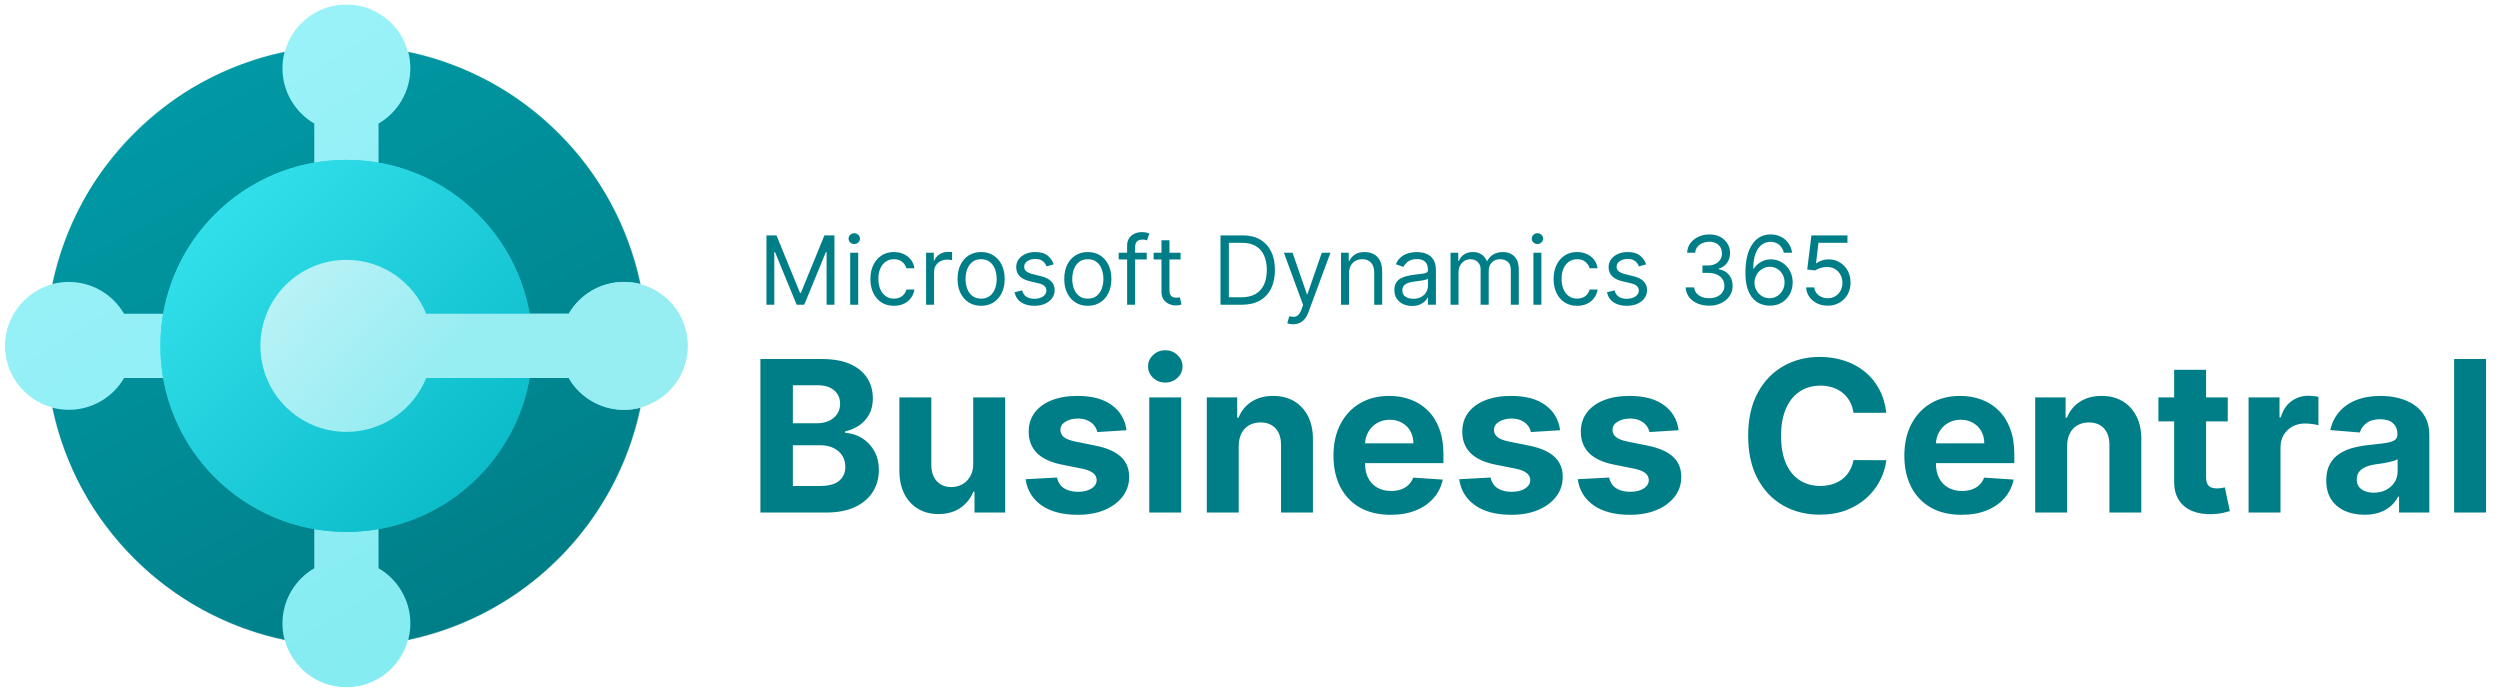 <svg width="2474" height="683" viewBox="0 0 2474 683" fill="none" xmlns="http://www.w3.org/2000/svg">
<path d="M758.482 232.931H768.4L791.722 289.896H792.527L815.849 232.931H825.767V301.557H817.993V249.417H817.323L795.877 301.557H788.372L766.926 249.417H766.256V301.557H758.482V232.931ZM841.357 301.557V250.088H849.265V301.557H841.357ZM845.378 241.509C843.836 241.509 842.507 240.984 841.39 239.935C840.296 238.885 839.748 237.622 839.748 236.148C839.748 234.674 840.296 233.412 841.39 232.362C842.507 231.312 843.836 230.787 845.378 230.787C846.919 230.787 848.237 231.312 849.332 232.362C850.449 233.412 851.007 234.674 851.007 236.148C851.007 237.622 850.449 238.885 849.332 239.935C848.237 240.984 846.919 241.509 845.378 241.509ZM884.658 302.629C879.833 302.629 875.678 301.49 872.193 299.211C868.708 296.932 866.027 293.794 864.151 289.795C862.275 285.796 861.336 281.228 861.336 276.09C861.336 270.863 862.297 266.25 864.218 262.251C866.161 258.23 868.865 255.092 872.327 252.835C875.812 250.557 879.878 249.417 884.524 249.417C888.143 249.417 891.405 250.088 894.309 251.428C897.213 252.768 899.592 254.645 901.446 257.057C903.3 259.47 904.451 262.285 904.897 265.502H896.989C896.386 263.156 895.046 261.078 892.968 259.269C890.913 257.437 888.143 256.521 884.658 256.521C881.575 256.521 878.872 257.325 876.549 258.934C874.248 260.52 872.45 262.765 871.154 265.669C869.881 268.551 869.244 271.935 869.244 275.822C869.244 279.798 869.87 283.261 871.121 286.21C872.394 289.159 874.181 291.448 876.482 293.079C878.805 294.71 881.531 295.525 884.658 295.525C886.713 295.525 888.579 295.168 890.254 294.453C891.93 293.738 893.348 292.71 894.51 291.37C895.671 290.03 896.498 288.421 896.989 286.545H904.897C904.451 289.583 903.345 292.319 901.58 294.754C899.838 297.167 897.525 299.088 894.644 300.518C891.784 301.925 888.456 302.629 884.658 302.629ZM916.458 301.557V250.088H924.098V257.862H924.634C925.572 255.315 927.27 253.249 929.727 251.663C932.184 250.076 934.954 249.283 938.037 249.283C938.618 249.283 939.344 249.295 940.215 249.317C941.086 249.339 941.745 249.373 942.192 249.417V257.459C941.924 257.392 941.31 257.292 940.349 257.158C939.411 257.002 938.417 256.923 937.367 256.923C934.865 256.923 932.631 257.448 930.665 258.498C928.722 259.526 927.18 260.956 926.041 262.787C924.924 264.597 924.366 266.663 924.366 268.986V301.557H916.458ZM970.909 302.629C966.263 302.629 962.186 301.523 958.678 299.312C955.194 297.1 952.468 294.006 950.502 290.03C948.559 286.053 947.587 281.407 947.587 276.09C947.587 270.729 948.559 266.049 950.502 262.05C952.468 258.051 955.194 254.946 958.678 252.735C962.186 250.523 966.263 249.417 970.909 249.417C975.556 249.417 979.621 250.523 983.106 252.735C986.613 254.946 989.339 258.051 991.282 262.05C993.248 266.049 994.231 270.729 994.231 276.09C994.231 281.407 993.248 286.053 991.282 290.03C989.339 294.006 986.613 297.1 983.106 299.312C979.621 301.523 975.556 302.629 970.909 302.629ZM970.909 295.525C974.439 295.525 977.343 294.62 979.621 292.811C981.9 291.001 983.586 288.622 984.681 285.674C985.776 282.725 986.323 279.53 986.323 276.09C986.323 272.65 985.776 269.444 984.681 266.473C983.586 263.502 981.9 261.101 979.621 259.269C977.343 257.437 974.439 256.521 970.909 256.521C967.379 256.521 964.475 257.437 962.197 259.269C959.918 261.101 958.232 263.502 957.137 266.473C956.042 269.444 955.495 272.65 955.495 276.09C955.495 279.53 956.042 282.725 957.137 285.674C958.232 288.622 959.918 291.001 962.197 292.811C964.475 294.62 967.379 295.525 970.909 295.525ZM1042.76 261.615L1035.66 263.625C1035.21 262.441 1034.55 261.291 1033.68 260.174C1032.83 259.034 1031.67 258.096 1030.19 257.359C1028.72 256.622 1026.83 256.253 1024.53 256.253C1021.38 256.253 1018.76 256.979 1016.66 258.431C1014.58 259.861 1013.54 261.682 1013.54 263.893C1013.54 265.859 1014.26 267.411 1015.68 268.551C1017.11 269.69 1019.35 270.639 1022.39 271.399L1030.03 273.275C1034.63 274.392 1038.06 276.101 1040.31 278.402C1042.57 280.681 1043.7 283.618 1043.7 287.215C1043.7 290.164 1042.85 292.8 1041.15 295.123C1039.48 297.446 1037.13 299.278 1034.11 300.618C1031.1 301.959 1027.59 302.629 1023.59 302.629C1018.34 302.629 1014 301.49 1010.56 299.211C1007.12 296.932 1004.94 293.604 1004.02 289.226L1011.53 287.349C1012.24 290.119 1013.6 292.197 1015.58 293.582C1017.59 294.967 1020.22 295.659 1023.46 295.659C1027.14 295.659 1030.07 294.877 1032.24 293.314C1034.43 291.727 1035.52 289.829 1035.52 287.617C1035.52 285.83 1034.9 284.333 1033.65 283.127C1032.39 281.898 1030.47 280.982 1027.88 280.379L1019.3 278.369C1014.59 277.252 1011.13 275.521 1008.92 273.175C1006.73 270.807 1005.63 267.847 1005.63 264.295C1005.63 261.391 1006.45 258.822 1008.08 256.588C1009.73 254.354 1011.98 252.601 1014.81 251.327C1017.67 250.054 1020.91 249.417 1024.53 249.417C1029.62 249.417 1033.62 250.534 1036.53 252.768C1039.45 255.002 1041.53 257.951 1042.76 261.615ZM1076.51 302.629C1071.86 302.629 1067.79 301.523 1064.28 299.312C1060.8 297.1 1058.07 294.006 1056.1 290.03C1054.16 286.053 1053.19 281.407 1053.19 276.09C1053.19 270.729 1054.16 266.049 1056.1 262.05C1058.07 258.051 1060.8 254.946 1064.28 252.735C1067.79 250.523 1071.86 249.417 1076.51 249.417C1081.16 249.417 1085.22 250.523 1088.71 252.735C1092.22 254.946 1094.94 258.051 1096.88 262.05C1098.85 266.049 1099.83 270.729 1099.83 276.09C1099.83 281.407 1098.85 286.053 1096.88 290.03C1094.94 294.006 1092.22 297.1 1088.71 299.312C1085.22 301.523 1081.16 302.629 1076.51 302.629ZM1076.51 295.525C1080.04 295.525 1082.94 294.62 1085.22 292.811C1087.5 291.001 1089.19 288.622 1090.28 285.674C1091.38 282.725 1091.92 279.53 1091.92 276.09C1091.92 272.65 1091.38 269.444 1090.28 266.473C1089.19 263.502 1087.5 261.101 1085.22 259.269C1082.94 257.437 1080.04 256.521 1076.51 256.521C1072.98 256.521 1070.08 257.437 1067.8 259.269C1065.52 261.101 1063.83 263.502 1062.74 266.473C1061.64 269.444 1061.1 272.65 1061.1 276.09C1061.1 279.53 1061.64 282.725 1062.74 285.674C1063.83 288.622 1065.52 291.001 1067.8 292.811C1070.08 294.62 1072.98 295.525 1076.51 295.525ZM1134.82 250.088V256.789H1107.08V250.088H1134.82ZM1115.39 301.557V242.984C1115.39 240.035 1116.08 237.578 1117.47 235.612C1118.85 233.646 1120.65 232.172 1122.86 231.189C1125.07 230.206 1127.41 229.714 1129.86 229.714C1131.81 229.714 1133.39 229.871 1134.62 230.184C1135.85 230.496 1136.77 230.787 1137.37 231.055L1135.09 237.891C1134.69 237.756 1134.13 237.589 1133.42 237.388C1132.72 237.187 1131.81 237.086 1130.67 237.086C1128.06 237.086 1126.17 237.745 1125.01 239.063C1123.87 240.381 1123.3 242.314 1123.3 244.86V301.557H1115.39ZM1168.29 250.088V256.789H1141.62V250.088H1168.29ZM1149.39 237.756H1157.3V286.813C1157.3 289.047 1157.62 290.722 1158.27 291.839C1158.94 292.934 1159.79 293.671 1160.82 294.051C1161.87 294.408 1162.97 294.587 1164.14 294.587C1165.01 294.587 1165.72 294.542 1166.28 294.453C1166.84 294.341 1167.29 294.252 1167.62 294.185L1169.23 301.289C1168.69 301.49 1167.94 301.691 1166.98 301.892C1166.02 302.115 1164.81 302.227 1163.33 302.227C1161.1 302.227 1158.91 301.747 1156.76 300.786C1154.64 299.825 1152.88 298.362 1151.47 296.396C1150.08 294.431 1149.39 291.951 1149.39 288.957V237.756ZM1228.97 301.557H1207.8V232.931H1229.91C1236.57 232.931 1242.27 234.305 1247 237.053C1251.74 239.778 1255.37 243.699 1257.89 248.814C1260.42 253.908 1261.68 260.006 1261.68 267.11C1261.68 274.258 1260.41 280.413 1257.86 285.573C1255.31 290.711 1251.6 294.665 1246.73 297.435C1241.86 300.183 1235.94 301.557 1228.97 301.557ZM1216.11 294.185H1228.44C1234.11 294.185 1238.81 293.09 1242.55 290.901C1246.28 288.712 1249.06 285.595 1250.89 281.552C1252.72 277.509 1253.64 272.695 1253.64 267.11C1253.64 261.57 1252.73 256.8 1250.92 252.802C1249.11 248.781 1246.41 245.698 1242.81 243.553C1239.22 241.387 1234.74 240.303 1229.38 240.303H1216.11V294.185ZM1279.64 320.858C1278.3 320.858 1277.1 320.746 1276.05 320.522C1275 320.321 1274.28 320.12 1273.88 319.919L1275.89 312.95C1277.81 313.441 1279.51 313.62 1280.98 313.486C1282.45 313.352 1283.76 312.693 1284.9 311.509C1286.06 310.347 1287.12 308.459 1288.08 305.846L1289.56 301.825L1270.53 250.088H1279.1L1293.31 291.102H1293.85L1308.05 250.088H1316.63L1294.79 309.063C1293.8 311.721 1292.58 313.921 1291.13 315.664C1289.68 317.428 1287.99 318.735 1286.07 319.584C1284.17 320.433 1282.03 320.858 1279.64 320.858ZM1334.98 270.595V301.557H1327.07V250.088H1334.71V258.13H1335.38C1336.59 255.516 1338.42 253.416 1340.88 251.83C1343.33 250.222 1346.51 249.417 1350.39 249.417C1353.88 249.417 1356.93 250.132 1359.54 251.562C1362.15 252.969 1364.19 255.114 1365.64 257.996C1367.09 260.855 1367.82 264.474 1367.82 268.852V301.557H1359.91V269.388C1359.91 265.345 1358.86 262.195 1356.76 259.939C1354.66 257.661 1351.78 256.521 1348.11 256.521C1345.59 256.521 1343.33 257.069 1341.35 258.163C1339.38 259.258 1337.83 260.855 1336.69 262.955C1335.55 265.055 1334.98 267.601 1334.98 270.595ZM1397.41 302.763C1394.15 302.763 1391.19 302.149 1388.53 300.92C1385.88 299.669 1383.76 297.871 1382.2 295.525C1380.64 293.157 1379.85 290.298 1379.85 286.947C1379.85 283.998 1380.44 281.608 1381.6 279.776C1382.76 277.922 1384.31 276.47 1386.26 275.42C1388.2 274.37 1390.34 273.588 1392.69 273.074C1395.06 272.538 1397.44 272.114 1399.83 271.801C1402.95 271.399 1405.49 271.097 1407.43 270.896C1409.4 270.673 1410.83 270.304 1411.72 269.791C1412.64 269.277 1413.1 268.383 1413.1 267.11V266.842C1413.1 263.536 1412.19 260.967 1410.38 259.135C1408.59 257.303 1405.88 256.387 1402.24 256.387C1398.46 256.387 1395.5 257.214 1393.36 258.867C1391.21 260.52 1389.71 262.285 1388.84 264.161L1381.33 261.48C1382.67 258.353 1384.46 255.918 1386.69 254.176C1388.95 252.411 1391.4 251.182 1394.06 250.49C1396.74 249.775 1399.38 249.417 1401.97 249.417C1403.62 249.417 1405.52 249.618 1407.67 250.021C1409.83 250.4 1411.92 251.193 1413.93 252.4C1415.97 253.606 1417.65 255.427 1418.99 257.862C1420.33 260.297 1421 263.558 1421 267.646V301.557H1413.1V294.587H1412.69C1412.16 295.704 1411.26 296.899 1410.01 298.172C1408.76 299.446 1407.1 300.529 1405.02 301.423C1402.94 302.316 1400.41 302.763 1397.41 302.763ZM1398.62 295.659C1401.75 295.659 1404.38 295.045 1406.53 293.816C1408.69 292.588 1410.33 291.001 1411.42 289.058C1412.54 287.114 1413.1 285.07 1413.1 282.926V275.688C1412.76 276.09 1412.02 276.459 1410.88 276.794C1409.77 277.107 1408.47 277.386 1407 277.632C1405.54 277.855 1404.13 278.056 1402.74 278.235C1401.38 278.391 1400.27 278.525 1399.42 278.637C1397.37 278.905 1395.45 279.341 1393.66 279.944C1391.9 280.524 1390.47 281.407 1389.37 282.591C1388.3 283.752 1387.76 285.339 1387.76 287.349C1387.76 290.097 1388.78 292.174 1390.81 293.582C1392.87 294.967 1395.47 295.659 1398.62 295.659ZM1435.44 301.557V250.088H1443.08V258.13H1443.75C1444.82 255.382 1446.55 253.249 1448.94 251.73C1451.33 250.188 1454.2 249.417 1457.55 249.417C1460.95 249.417 1463.77 250.188 1466.03 251.73C1468.31 253.249 1470.08 255.382 1471.36 258.13H1471.89C1473.21 255.471 1475.19 253.36 1477.83 251.797C1480.46 250.21 1483.62 249.417 1487.31 249.417C1491.91 249.417 1495.67 250.858 1498.6 253.74C1501.53 256.599 1502.99 261.056 1502.99 267.11V301.557H1495.08V267.11C1495.08 263.312 1494.04 260.598 1491.97 258.967C1489.89 257.337 1487.44 256.521 1484.63 256.521C1481.01 256.521 1478.21 257.616 1476.22 259.805C1474.23 261.972 1473.23 264.72 1473.23 268.048V301.557H1465.19V266.306C1465.19 263.379 1464.24 261.023 1462.34 259.235C1460.45 257.426 1458 256.521 1455.01 256.521C1452.95 256.521 1451.03 257.069 1449.24 258.163C1447.48 259.258 1446.05 260.777 1444.95 262.72C1443.88 264.641 1443.35 266.864 1443.35 269.388V301.557H1435.44ZM1517.45 301.557V250.088H1525.36V301.557H1517.45ZM1521.47 241.509C1519.93 241.509 1518.6 240.984 1517.48 239.935C1516.39 238.885 1515.84 237.622 1515.84 236.148C1515.84 234.674 1516.39 233.412 1517.48 232.362C1518.6 231.312 1519.93 230.787 1521.47 230.787C1523.01 230.787 1524.33 231.312 1525.42 232.362C1526.54 233.412 1527.1 234.674 1527.1 236.148C1527.1 237.622 1526.54 238.885 1525.42 239.935C1524.33 240.984 1523.01 241.509 1521.47 241.509ZM1560.75 302.629C1555.93 302.629 1551.77 301.49 1548.29 299.211C1544.8 296.932 1542.12 293.794 1540.24 289.795C1538.37 285.796 1537.43 281.228 1537.43 276.09C1537.43 270.863 1538.39 266.25 1540.31 262.251C1542.25 258.23 1544.96 255.092 1548.42 252.835C1551.9 250.557 1555.97 249.417 1560.62 249.417C1564.24 249.417 1567.5 250.088 1570.4 251.428C1573.3 252.768 1575.68 254.645 1577.54 257.057C1579.39 259.47 1580.54 262.285 1580.99 265.502H1573.08C1572.48 263.156 1571.14 261.078 1569.06 259.269C1567.01 257.437 1564.24 256.521 1560.75 256.521C1557.67 256.521 1554.96 257.325 1552.64 258.934C1550.34 260.52 1548.54 262.765 1547.25 265.669C1545.97 268.551 1545.34 271.935 1545.34 275.822C1545.34 279.798 1545.96 283.261 1547.21 286.21C1548.49 289.159 1550.27 291.448 1552.57 293.079C1554.9 294.71 1557.62 295.525 1560.75 295.525C1562.81 295.525 1564.67 295.168 1566.35 294.453C1568.02 293.738 1569.44 292.71 1570.6 291.37C1571.76 290.03 1572.59 288.421 1573.08 286.545H1580.99C1580.54 289.583 1579.44 292.319 1577.67 294.754C1575.93 297.167 1573.62 299.088 1570.74 300.518C1567.88 301.925 1564.55 302.629 1560.75 302.629ZM1629.01 261.615L1621.9 263.625C1621.46 262.441 1620.8 261.291 1619.93 260.174C1619.08 259.034 1617.92 258.096 1616.44 257.359C1614.97 256.622 1613.08 256.253 1610.78 256.253C1607.63 256.253 1605 256.979 1602.9 258.431C1600.83 259.861 1599.79 261.682 1599.79 263.893C1599.79 265.859 1600.5 267.411 1601.93 268.551C1603.36 269.69 1605.6 270.639 1608.63 271.399L1616.27 273.275C1620.88 274.392 1624.3 276.101 1626.56 278.402C1628.82 280.681 1629.95 283.618 1629.95 287.215C1629.95 290.164 1629.1 292.8 1627.4 295.123C1625.72 297.446 1623.38 299.278 1620.36 300.618C1617.35 301.959 1613.84 302.629 1609.84 302.629C1604.59 302.629 1600.25 301.49 1596.81 299.211C1593.37 296.932 1591.19 293.604 1590.27 289.226L1597.78 287.349C1598.49 290.119 1599.84 292.197 1601.83 293.582C1603.84 294.967 1606.47 295.659 1609.71 295.659C1613.39 295.659 1616.32 294.877 1618.49 293.314C1620.67 291.727 1621.77 289.829 1621.77 287.617C1621.77 285.83 1621.14 284.333 1619.89 283.127C1618.64 281.898 1616.72 280.982 1614.13 280.379L1605.55 278.369C1600.84 277.252 1597.38 275.521 1595.16 273.175C1592.97 270.807 1591.88 267.847 1591.88 264.295C1591.88 261.391 1592.7 258.822 1594.33 256.588C1595.98 254.354 1598.22 252.601 1601.06 251.327C1603.92 250.054 1607.16 249.417 1610.78 249.417C1615.87 249.417 1619.87 250.534 1622.77 252.768C1625.7 255.002 1627.78 257.951 1629.01 261.615ZM1691.44 302.495C1687.02 302.495 1683.08 301.735 1679.61 300.216C1676.17 298.697 1673.44 296.586 1671.4 293.883C1669.39 291.158 1668.3 287.997 1668.12 284.4H1676.56C1676.74 286.612 1677.5 288.522 1678.84 290.13C1680.18 291.716 1681.94 292.945 1684.1 293.816C1686.27 294.687 1688.67 295.123 1691.31 295.123C1694.26 295.123 1696.87 294.609 1699.15 293.582C1701.43 292.554 1703.21 291.124 1704.51 289.293C1705.81 287.461 1706.45 285.339 1706.45 282.926C1706.45 280.402 1705.83 278.179 1704.58 276.258C1703.33 274.314 1701.49 272.795 1699.08 271.701C1696.67 270.606 1693.72 270.059 1690.24 270.059H1684.74V262.687H1690.24C1692.96 262.687 1695.35 262.195 1697.41 261.212C1699.48 260.23 1701.1 258.844 1702.27 257.057C1703.45 255.27 1704.04 253.17 1704.04 250.758C1704.04 248.435 1703.53 246.413 1702.5 244.693C1701.47 242.973 1700.02 241.632 1698.14 240.672C1696.29 239.711 1694.1 239.231 1691.58 239.231C1689.21 239.231 1686.97 239.666 1684.87 240.538C1682.8 241.387 1681.1 242.626 1679.78 244.257C1678.46 245.866 1677.75 247.809 1677.64 250.088H1669.59C1669.73 246.491 1670.81 243.341 1672.84 240.638C1674.88 237.913 1677.54 235.791 1680.82 234.272C1684.13 232.753 1687.76 231.993 1691.71 231.993C1695.95 231.993 1699.6 232.853 1702.63 234.573C1705.67 236.271 1708.01 238.516 1709.64 241.308C1711.27 244.101 1712.08 247.117 1712.08 250.356C1712.08 254.22 1711.07 257.515 1709.03 260.241C1707.02 262.966 1704.29 264.854 1700.82 265.904V266.44C1705.16 267.155 1708.54 268.998 1710.98 271.969C1713.41 274.917 1714.63 278.57 1714.63 282.926C1714.63 286.657 1713.61 290.007 1711.58 292.978C1709.57 295.927 1706.82 298.25 1703.34 299.948C1699.85 301.646 1695.89 302.495 1691.44 302.495ZM1751.12 302.495C1748.31 302.45 1745.49 301.914 1742.68 300.886C1739.86 299.859 1737.29 298.128 1734.97 295.693C1732.65 293.235 1730.78 289.918 1729.37 285.741C1727.97 281.541 1727.26 276.269 1727.26 269.925C1727.26 263.848 1727.83 258.465 1728.97 253.774C1730.11 249.06 1731.76 245.095 1733.93 241.878C1736.1 238.639 1738.71 236.182 1741.77 234.506C1744.85 232.831 1748.33 231.993 1752.19 231.993C1756.04 231.993 1759.45 232.764 1762.45 234.305C1765.46 235.824 1767.92 237.946 1769.82 240.672C1771.72 243.397 1772.95 246.536 1773.5 250.088H1765.33C1764.57 247.005 1763.09 244.447 1760.91 242.414C1758.72 240.381 1755.81 239.365 1752.19 239.365C1746.88 239.365 1742.69 241.677 1739.63 246.301C1736.59 250.925 1735.06 257.415 1735.04 265.77H1735.57C1736.82 263.871 1738.31 262.251 1740.03 260.911C1741.77 259.548 1743.69 258.498 1745.79 257.761C1747.89 257.024 1750.12 256.655 1752.46 256.655C1756.39 256.655 1759.99 257.638 1763.25 259.604C1766.51 261.548 1769.13 264.239 1771.09 267.68C1773.06 271.097 1774.04 275.018 1774.04 279.441C1774.04 283.685 1773.09 287.572 1771.19 291.102C1769.29 294.609 1766.62 297.402 1763.18 299.479C1759.77 301.534 1755.74 302.54 1751.12 302.495ZM1751.12 295.123C1753.94 295.123 1756.46 294.419 1758.69 293.012C1760.95 291.605 1762.73 289.717 1764.02 287.349C1765.34 284.981 1766 282.345 1766 279.441C1766 276.604 1765.36 274.024 1764.09 271.701C1762.84 269.355 1761.11 267.49 1758.89 266.105C1756.71 264.72 1754.2 264.027 1751.39 264.027C1749.27 264.027 1747.29 264.452 1745.46 265.3C1743.63 266.127 1742.02 267.266 1740.63 268.718C1739.27 270.17 1738.2 271.835 1737.42 273.711C1736.63 275.565 1736.24 277.52 1736.24 279.575C1736.24 282.3 1736.88 284.847 1738.15 287.215C1739.45 289.583 1741.21 291.493 1743.45 292.945C1745.7 294.397 1748.26 295.123 1751.12 295.123ZM1808.66 302.495C1804.73 302.495 1801.19 301.713 1798.04 300.149C1794.89 298.586 1792.37 296.441 1790.47 293.716C1788.57 290.99 1787.53 287.885 1787.35 284.4H1795.39C1795.71 287.505 1797.11 290.074 1799.62 292.107C1802.14 294.118 1805.16 295.123 1808.66 295.123C1811.48 295.123 1813.98 294.464 1816.17 293.146C1818.38 291.828 1820.11 290.019 1821.36 287.718C1822.64 285.394 1823.27 282.77 1823.27 279.843C1823.27 276.85 1822.61 274.18 1821.3 271.835C1820 269.467 1818.21 267.601 1815.93 266.239C1813.66 264.876 1811.05 264.184 1808.13 264.161C1806.03 264.139 1803.87 264.463 1801.66 265.133C1799.45 265.781 1797.63 266.618 1796.2 267.646L1788.42 266.708L1792.58 232.931H1828.23V240.303H1799.55L1797.14 260.542H1797.54C1798.95 259.425 1800.71 258.498 1802.83 257.761C1804.95 257.024 1807.17 256.655 1809.47 256.655C1813.67 256.655 1817.41 257.661 1820.69 259.671C1824 261.659 1826.59 264.385 1828.47 267.847C1830.37 271.31 1831.31 275.264 1831.31 279.709C1831.31 284.088 1830.33 287.997 1828.37 291.437C1826.42 294.855 1823.74 297.558 1820.32 299.546C1816.91 301.512 1813.02 302.495 1808.66 302.495Z" fill="#007E87"/>
<path d="M752.491 507.229V355.285H813.328C824.507 355.285 833.83 356.942 841.299 360.256C848.767 363.57 854.381 368.17 858.14 374.055C861.899 379.892 863.779 386.619 863.779 394.236C863.779 400.171 862.592 405.389 860.218 409.89C857.843 414.342 854.579 418.002 850.424 420.87C846.319 423.69 841.62 425.693 836.328 426.88V428.364C842.115 428.611 847.531 430.243 852.576 433.26C857.67 436.278 861.8 440.506 864.966 445.947C868.131 451.338 869.714 457.768 869.714 465.237C869.714 473.299 867.711 480.496 863.705 486.827C859.748 493.108 853.887 498.079 846.121 501.739C838.356 505.399 828.785 507.229 817.409 507.229H752.491ZM784.616 480.966H810.806C819.758 480.966 826.287 479.259 830.393 475.846C834.498 472.384 836.55 467.784 836.55 462.047C836.55 457.843 835.536 454.133 833.509 450.918C831.481 447.703 828.587 445.181 824.828 443.35C821.119 441.52 816.692 440.605 811.548 440.605H784.616V480.966ZM784.616 418.867H808.432C812.834 418.867 816.741 418.101 820.154 416.567C823.616 414.985 826.337 412.759 828.315 409.89C830.343 407.021 831.357 403.584 831.357 399.577C831.357 394.087 829.403 389.66 825.496 386.297C821.638 382.934 816.148 381.252 809.025 381.252H784.616V418.867ZM963.103 458.708V393.271H994.709V507.229H964.364V486.53H963.177C960.605 493.207 956.327 498.574 950.342 502.63C944.407 506.685 937.161 508.713 928.604 508.713C920.987 508.713 914.285 506.982 908.498 503.52C902.711 500.058 898.185 495.136 894.921 488.756C891.706 482.375 890.074 474.734 890.024 465.831V393.271H921.63V460.192C921.679 466.919 923.485 472.236 927.046 476.143C930.607 480.051 935.38 482.004 941.365 482.004C945.173 482.004 948.734 481.139 952.048 479.408C955.362 477.627 958.033 475.006 960.061 471.543C962.138 468.081 963.152 463.803 963.103 458.708ZM1114.81 425.767L1085.87 427.548C1085.38 425.075 1084.31 422.849 1082.68 420.87C1081.05 418.842 1078.9 417.235 1076.23 416.048C1073.61 414.811 1070.46 414.193 1066.8 414.193C1061.91 414.193 1057.78 415.232 1054.41 417.309C1051.05 419.337 1049.37 422.057 1049.37 425.47C1049.37 428.191 1050.46 430.491 1052.63 432.37C1054.81 434.25 1058.54 435.758 1063.84 436.896L1084.46 441.051C1095.54 443.326 1103.8 446.986 1109.24 452.031C1114.68 457.076 1117.4 463.704 1117.4 471.914C1117.4 479.383 1115.2 485.936 1110.8 491.575C1106.45 497.214 1100.46 501.616 1092.85 504.781C1085.28 507.897 1076.55 509.455 1066.66 509.455C1051.57 509.455 1039.55 506.314 1030.6 500.033C1021.7 493.702 1016.48 485.096 1014.94 474.214L1046.03 472.582C1046.97 477.182 1049.25 480.694 1052.86 483.117C1056.47 485.491 1061.09 486.678 1066.73 486.678C1072.27 486.678 1076.72 485.615 1080.08 483.488C1083.5 481.312 1085.23 478.517 1085.28 475.105C1085.23 472.236 1084.02 469.886 1081.64 468.056C1079.27 466.177 1075.61 464.742 1070.66 463.753L1050.93 459.821C1039.8 457.595 1031.51 453.737 1026.07 448.247C1020.68 442.757 1017.99 435.758 1017.99 427.251C1017.99 419.931 1019.96 413.624 1023.92 408.332C1027.93 403.04 1033.54 398.959 1040.76 396.09C1048.03 393.222 1056.54 391.787 1066.28 391.787C1080.68 391.787 1092 394.829 1100.26 400.913C1108.57 406.997 1113.42 415.281 1114.81 425.767ZM1137.3 507.229V393.271H1168.91V507.229H1137.3ZM1153.18 378.581C1148.48 378.581 1144.45 377.023 1141.09 373.907C1137.77 370.742 1136.12 366.958 1136.12 362.556C1136.12 358.203 1137.77 354.469 1141.09 351.353C1144.45 348.187 1148.48 346.605 1153.18 346.605C1157.88 346.605 1161.89 348.187 1165.2 351.353C1168.56 354.469 1170.25 358.203 1170.25 362.556C1170.25 366.958 1168.56 370.742 1165.2 373.907C1161.89 377.023 1157.88 378.581 1153.18 378.581ZM1225.83 441.347V507.229H1194.23V393.271H1224.35V413.377H1225.69C1228.21 406.749 1232.44 401.506 1238.37 397.648C1244.31 393.741 1251.5 391.787 1259.96 391.787C1267.88 391.787 1274.78 393.518 1280.66 396.981C1286.55 400.443 1291.12 405.389 1294.39 411.819C1297.65 418.199 1299.28 425.816 1299.28 434.67V507.229H1267.68V440.309C1267.73 433.335 1265.95 427.894 1262.34 423.986C1258.73 420.03 1253.75 418.051 1247.42 418.051C1243.17 418.051 1239.41 418.966 1236.15 420.796C1232.93 422.626 1230.41 425.297 1228.58 428.809C1226.8 432.271 1225.88 436.451 1225.83 441.347ZM1376.13 509.455C1364.41 509.455 1354.32 507.081 1345.86 502.333C1337.45 497.535 1330.97 490.759 1326.42 482.004C1321.87 473.2 1319.59 462.789 1319.59 450.77C1319.59 439.047 1321.87 428.759 1326.42 419.906C1330.97 411.052 1337.38 404.153 1345.64 399.206C1353.94 394.26 1363.69 391.787 1374.87 391.787C1382.38 391.787 1389.38 392.999 1395.86 395.423C1402.39 397.797 1408.08 401.383 1412.93 406.18C1417.82 410.978 1421.63 417.012 1424.35 424.283C1427.07 431.505 1428.43 439.962 1428.43 449.657V458.337H1332.21V438.751H1398.68C1398.68 434.2 1397.69 430.169 1395.71 426.657C1393.74 423.146 1390.99 420.401 1387.48 418.422C1384.02 416.394 1379.99 415.38 1375.39 415.38C1370.59 415.38 1366.33 416.493 1362.62 418.719C1358.96 420.895 1356.1 423.838 1354.02 427.548C1351.94 431.208 1350.88 435.288 1350.83 439.789V458.411C1350.83 464.05 1351.87 468.922 1353.94 473.027C1356.07 477.132 1359.06 480.298 1362.92 482.524C1366.78 484.749 1371.35 485.862 1376.65 485.862C1380.16 485.862 1383.37 485.368 1386.29 484.378C1389.21 483.389 1391.71 481.905 1393.79 479.927C1395.86 477.949 1397.45 475.525 1398.53 472.656L1427.77 474.585C1426.28 481.609 1423.24 487.742 1418.64 492.985C1414.09 498.178 1408.2 502.234 1400.98 505.152C1393.81 508.021 1385.53 509.455 1376.13 509.455ZM1543.88 425.767L1514.94 427.548C1514.45 425.075 1513.38 422.849 1511.75 420.87C1510.12 418.842 1507.97 417.235 1505.3 416.048C1502.67 414.811 1499.53 414.193 1495.87 414.193C1490.98 414.193 1486.85 415.232 1483.48 417.309C1480.12 419.337 1478.44 422.057 1478.44 425.47C1478.44 428.191 1479.53 430.491 1481.7 432.37C1483.88 434.25 1487.61 435.758 1492.91 436.896L1513.53 441.051C1524.61 443.326 1532.87 446.986 1538.31 452.031C1543.75 457.076 1546.47 463.704 1546.47 471.914C1546.47 479.383 1544.27 485.936 1539.87 491.575C1535.52 497.214 1529.53 501.616 1521.91 504.781C1514.35 507.897 1505.62 509.455 1495.72 509.455C1480.64 509.455 1468.62 506.314 1459.67 500.033C1450.76 493.702 1445.55 485.096 1444.01 474.214L1475.1 472.582C1476.04 477.182 1478.31 480.694 1481.93 483.117C1485.54 485.491 1490.16 486.678 1495.8 486.678C1501.34 486.678 1505.79 485.615 1509.15 483.488C1512.57 481.312 1514.3 478.517 1514.35 475.105C1514.3 472.236 1513.09 469.886 1510.71 468.056C1508.34 466.177 1504.68 464.742 1499.73 463.753L1480 459.821C1468.87 457.595 1460.58 453.737 1455.14 448.247C1449.75 442.757 1447.06 435.758 1447.06 427.251C1447.06 419.931 1449.03 413.624 1452.99 408.332C1457 403.04 1462.61 398.959 1469.83 396.09C1477.1 393.222 1485.61 391.787 1495.35 391.787C1509.75 391.787 1521.07 394.829 1529.33 400.913C1537.64 406.997 1542.49 415.281 1543.88 425.767ZM1661.19 425.767L1632.26 427.548C1631.76 425.075 1630.7 422.849 1629.07 420.87C1627.43 418.842 1625.28 417.235 1622.61 416.048C1619.99 414.811 1616.85 414.193 1613.19 414.193C1608.29 414.193 1604.16 415.232 1600.8 417.309C1597.44 419.337 1595.75 422.057 1595.75 425.47C1595.75 428.191 1596.84 430.491 1599.02 432.37C1601.19 434.25 1604.93 435.758 1610.22 436.896L1630.85 441.051C1641.93 443.326 1650.19 446.986 1655.63 452.031C1661.07 457.076 1663.79 463.704 1663.79 471.914C1663.79 479.383 1661.59 485.936 1657.18 491.575C1652.83 497.214 1646.85 501.616 1639.23 504.781C1631.66 507.897 1622.93 509.455 1613.04 509.455C1597.95 509.455 1585.94 506.314 1576.98 500.033C1568.08 493.702 1562.86 485.096 1561.33 474.214L1592.42 472.582C1593.35 477.182 1595.63 480.694 1599.24 483.117C1602.85 485.491 1607.48 486.678 1613.11 486.678C1618.65 486.678 1623.11 485.615 1626.47 483.488C1629.88 481.312 1631.61 478.517 1631.66 475.105C1631.61 472.236 1630.4 469.886 1628.03 468.056C1625.65 466.177 1621.99 464.742 1617.05 463.753L1597.31 459.821C1586.18 457.595 1577.9 453.737 1572.46 448.247C1567.07 442.757 1564.37 435.758 1564.37 427.251C1564.37 419.931 1566.35 413.624 1570.31 408.332C1574.31 403.04 1579.93 398.959 1587.15 396.09C1594.42 393.222 1602.93 391.787 1612.67 391.787C1627.06 391.787 1638.39 394.829 1646.65 400.913C1654.96 406.997 1659.81 415.281 1661.19 425.767ZM1866.7 408.48H1834.21C1833.61 404.276 1832.4 400.542 1830.57 397.277C1828.74 393.964 1826.39 391.144 1823.52 388.82C1820.65 386.495 1817.34 384.714 1813.58 383.478C1809.87 382.241 1805.84 381.623 1801.49 381.623C1793.62 381.623 1786.77 383.577 1780.94 387.484C1775.1 391.342 1770.57 396.981 1767.36 404.4C1764.14 411.77 1762.54 420.722 1762.54 431.257C1762.54 442.089 1764.14 451.19 1767.36 458.56C1770.62 465.929 1775.17 471.494 1781.01 475.253C1786.85 479.012 1793.6 480.891 1801.26 480.891C1805.57 480.891 1809.55 480.323 1813.21 479.185C1816.92 478.047 1820.21 476.39 1823.08 474.214C1825.95 471.988 1828.32 469.293 1830.2 466.127C1832.13 462.962 1833.46 459.351 1834.21 455.295L1866.7 455.444C1865.86 462.418 1863.76 469.144 1860.4 475.624C1857.08 482.054 1852.61 487.816 1846.97 492.91C1841.38 497.956 1834.7 501.962 1826.94 504.93C1819.22 507.848 1810.49 509.307 1800.75 509.307C1787.19 509.307 1775.08 506.24 1764.39 500.107C1753.76 493.974 1745.35 485.096 1739.17 473.472C1733.03 461.849 1729.97 447.777 1729.97 431.257C1729.97 414.688 1733.08 400.591 1739.31 388.968C1745.55 377.345 1754 368.491 1764.69 362.407C1775.37 356.274 1787.39 353.208 1800.75 353.208C1809.55 353.208 1817.71 354.444 1825.23 356.917C1832.8 359.39 1839.5 363.001 1845.33 367.749C1851.17 372.448 1855.92 378.21 1859.58 385.036C1863.29 391.861 1865.66 399.676 1866.7 408.48ZM1941.08 509.455C1929.36 509.455 1919.27 507.081 1910.81 502.333C1902.4 497.535 1895.92 490.759 1891.37 482.004C1886.82 473.2 1884.54 462.789 1884.54 450.77C1884.54 439.047 1886.82 428.759 1891.37 419.906C1895.92 411.052 1902.33 404.153 1910.59 399.206C1918.9 394.26 1928.64 391.787 1939.82 391.787C1947.34 391.787 1954.33 392.999 1960.81 395.423C1967.34 397.797 1973.03 401.383 1977.88 406.18C1982.77 410.978 1986.58 417.012 1989.3 424.283C1992.02 431.505 1993.38 439.962 1993.38 449.657V458.337H1897.16V438.751H1963.63C1963.63 434.2 1962.64 430.169 1960.67 426.657C1958.69 423.146 1955.94 420.401 1952.43 418.422C1948.97 416.394 1944.94 415.38 1940.34 415.38C1935.54 415.38 1931.29 416.493 1927.58 418.719C1923.92 420.895 1921.05 423.838 1918.97 427.548C1916.89 431.208 1915.83 435.288 1915.78 439.789V458.411C1915.78 464.05 1916.82 468.922 1918.9 473.027C1921.02 477.132 1924.01 480.298 1927.87 482.524C1931.73 484.749 1936.31 485.862 1941.6 485.862C1945.11 485.862 1948.32 485.368 1951.24 484.378C1954.16 483.389 1956.66 481.905 1958.74 479.927C1960.81 477.949 1962.4 475.525 1963.48 472.656L1992.72 474.585C1991.23 481.609 1988.19 487.742 1983.59 492.985C1979.04 498.178 1973.15 502.234 1965.93 505.152C1958.76 508.021 1950.48 509.455 1941.08 509.455ZM2045.61 441.347V507.229H2014.01V393.271H2044.13V413.377H2045.47C2047.99 406.749 2052.22 401.506 2058.15 397.648C2064.09 393.741 2071.29 391.787 2079.74 391.787C2087.66 391.787 2094.56 393.518 2100.44 396.981C2106.33 400.443 2110.9 405.389 2114.17 411.819C2117.43 418.199 2119.06 425.816 2119.06 434.67V507.229H2087.46V440.309C2087.51 433.335 2085.73 427.894 2082.12 423.986C2078.51 420.03 2073.54 418.051 2067.2 418.051C2062.95 418.051 2059.19 418.966 2055.93 420.796C2052.71 422.626 2050.19 425.297 2048.36 428.809C2046.58 432.271 2045.66 436.451 2045.61 441.347ZM2204.59 393.271V417.012H2135.96V393.271H2204.59ZM2151.54 365.969H2183.15V472.211C2183.15 475.129 2183.59 477.404 2184.48 479.037C2185.37 480.619 2186.61 481.732 2188.19 482.375C2189.82 483.018 2191.7 483.34 2193.83 483.34C2195.32 483.34 2196.8 483.216 2198.28 482.969C2199.77 482.672 2200.9 482.449 2201.7 482.301L2206.67 505.82C2205.08 506.314 2202.86 506.883 2199.99 507.526C2197.12 508.219 2193.63 508.639 2189.53 508.788C2181.91 509.084 2175.23 508.07 2169.5 505.746C2163.81 503.421 2159.38 499.81 2156.22 494.914C2153.05 490.017 2151.49 483.834 2151.54 476.366V365.969ZM2225.18 507.229V393.271H2255.82V413.154H2257.01C2259.08 406.082 2262.57 400.74 2267.47 397.129C2272.36 393.469 2278 391.639 2284.38 391.639C2285.97 391.639 2287.67 391.738 2289.5 391.936C2291.33 392.133 2292.94 392.406 2294.32 392.752V420.796C2292.84 420.351 2290.79 419.955 2288.17 419.609C2285.54 419.263 2283.15 419.09 2280.97 419.09C2276.32 419.09 2272.17 420.104 2268.51 422.132C2264.89 424.11 2262.03 426.88 2259.9 430.441C2257.82 434.002 2256.78 438.108 2256.78 442.757V507.229H2225.18ZM2339.9 509.381C2332.63 509.381 2326.15 508.12 2320.46 505.597C2314.77 503.025 2310.27 499.242 2306.96 494.246C2303.69 489.201 2302.06 482.919 2302.06 475.401C2302.06 469.07 2303.22 463.753 2305.55 459.45C2307.87 455.147 2311.04 451.685 2315.04 449.063C2319.05 446.442 2323.6 444.463 2328.69 443.128C2333.84 441.792 2339.23 440.853 2344.87 440.309C2351.49 439.616 2356.84 438.973 2360.89 438.38C2364.95 437.737 2367.89 436.797 2369.72 435.56C2371.55 434.324 2372.47 432.494 2372.47 430.07V429.625C2372.47 424.926 2370.98 421.291 2368.01 418.719C2365.1 416.147 2360.94 414.861 2355.55 414.861C2349.86 414.861 2345.34 416.122 2341.97 418.645C2338.61 421.118 2336.38 424.234 2335.3 427.993L2306.06 425.619C2307.55 418.694 2310.47 412.709 2314.82 407.664C2319.17 402.57 2324.79 398.662 2331.66 395.942C2338.59 393.172 2346.6 391.787 2355.7 391.787C2362.03 391.787 2368.09 392.529 2373.88 394.013C2379.71 395.497 2384.88 397.797 2389.38 400.913C2393.93 404.029 2397.52 408.035 2400.14 412.932C2402.76 417.779 2404.07 423.591 2404.07 430.367V507.229H2374.1V491.427H2373.21C2371.38 494.988 2368.93 498.129 2365.86 500.849C2362.8 503.52 2359.11 505.622 2354.81 507.155C2350.51 508.639 2345.53 509.381 2339.9 509.381ZM2348.95 487.569C2353.6 487.569 2357.7 486.654 2361.26 484.824C2364.82 482.944 2367.62 480.422 2369.65 477.256C2371.68 474.091 2372.69 470.505 2372.69 466.498V454.405C2371.7 455.048 2370.34 455.642 2368.61 456.186C2366.93 456.68 2365.02 457.15 2362.9 457.595C2360.77 457.991 2358.64 458.362 2356.52 458.708C2354.39 459.005 2352.46 459.277 2350.73 459.524C2347.02 460.068 2343.78 460.934 2341.01 462.121C2338.24 463.308 2336.09 464.916 2334.55 466.943C2333.02 468.922 2332.25 471.395 2332.25 474.363C2332.25 478.666 2333.81 481.955 2336.93 484.23C2340.09 486.456 2344.1 487.569 2348.95 487.569ZM2460.2 355.285V507.229H2428.59V355.285H2460.2Z" fill="#007E87"/>
<mask id="mask0_108_32" style="mask-type:luminance" maskUnits="userSpaceOnUse" x="4" y="4" width="677" height="677">
<path d="M51.519 403.369C24.615 396.083 4.799 371.478 4.799 342.282C4.799 313.085 24.615 288.481 51.519 281.195C75.606 165.941 166.46 75.087 281.714 51C289 24.096 313.604 4.28 342.801 4.28C371.997 4.28 396.602 24.096 403.888 51C519.142 75.087 609.996 165.941 634.083 281.195C660.987 288.481 680.803 313.085 680.803 342.282C680.803 371.478 660.987 396.083 634.083 403.369C609.996 518.624 519.142 609.473 403.888 633.563C396.602 660.463 371.997 680.283 342.801 680.283C313.604 680.283 289 660.463 281.714 633.563C166.46 609.473 75.606 518.624 51.519 403.369Z" fill="white"/>
</mask>
<g mask="url(#mask0_108_32)">
<path d="M342.803 639.855C507.147 639.855 640.373 506.628 640.373 342.285C640.373 177.942 507.147 44.716 342.803 44.716C178.46 44.716 45.233 177.942 45.233 342.285C45.233 506.628 178.46 639.855 342.803 639.855Z" fill="url(#paint0_linear_108_32)"/>
<path fill-rule="evenodd" clip-rule="evenodd" d="M122.795 374.065C111.826 392.897 91.419 405.555 68.078 405.555C33.153 405.555 4.799 377.204 4.799 342.28C4.799 307.356 33.153 279.001 68.078 279.001C91.419 279.001 111.826 291.666 122.795 310.495H311.013V122.276C292.186 111.307 279.521 90.9 279.521 67.559C279.521 32.634 307.876 4.279 342.8 4.279C377.725 4.279 406.08 32.634 406.08 67.559C406.08 90.9 393.415 111.307 374.587 122.276V562.285C393.415 573.247 406.08 593.66 406.08 616.996C406.08 651.931 377.725 680.282 342.8 680.282C307.876 680.282 279.521 651.931 279.521 616.996C279.521 593.66 292.186 573.247 311.013 562.285V374.065H122.795Z" fill="url(#paint1_linear_108_32)"/>
<path d="M342.801 526.35C444.459 526.35 526.87 443.94 526.87 342.281C526.87 240.623 444.459 158.212 342.801 158.212C241.142 158.212 158.731 240.623 158.731 342.281C158.731 443.94 241.142 526.35 342.801 526.35Z" fill="url(#paint2_linear_108_32)"/>
<path fill-rule="evenodd" clip-rule="evenodd" d="M421.783 374.067C409.178 405.323 378.548 427.404 342.801 427.404C295.82 427.404 257.678 389.262 257.678 342.281C257.678 295.3 295.82 257.157 342.801 257.157C378.548 257.157 409.178 279.239 421.783 310.494H562.806C573.775 291.667 594.182 279.001 617.524 279.001C652.449 279.001 680.803 307.356 680.803 342.281C680.803 377.205 652.449 405.56 617.524 405.56C594.182 405.56 573.775 392.895 562.806 374.067H421.783Z" fill="url(#paint3_linear_108_32)"/>
<path d="M342.801 526.35C444.459 526.35 526.87 443.94 526.87 342.281C526.87 240.623 444.459 158.212 342.801 158.212C241.142 158.212 158.731 240.623 158.731 342.281C158.731 443.94 241.142 526.35 342.801 526.35Z" fill="url(#paint4_linear_108_32)"/>
<path fill-rule="evenodd" clip-rule="evenodd" d="M421.783 374.067C409.178 405.323 378.548 427.404 342.801 427.404C295.82 427.404 257.678 389.262 257.678 342.281C257.678 295.3 295.82 257.157 342.801 257.157C378.548 257.157 409.178 279.239 421.783 310.494H562.806C573.775 291.667 594.182 279.001 617.524 279.001C652.449 279.001 680.803 307.356 680.803 342.281C680.803 377.205 652.449 405.56 617.524 405.56C594.182 405.56 573.775 392.895 562.806 374.067H421.783Z" fill="url(#paint5_linear_108_32)"/>
</g>
<defs>
<linearGradient id="paint0_linear_108_32" x1="205.441" y1="75.228" x2="489.435" y2="600.981" gradientUnits="userSpaceOnUse">
<stop stop-color="#0099A5"/>
<stop offset="1" stop-color="#007E87"/>
</linearGradient>
<linearGradient id="paint1_linear_108_32" x1="86.51" y1="44.712" x2="483.857" y2="680.282" gradientUnits="userSpaceOnUse">
<stop stop-color="#9DF3F9"/>
<stop offset="1" stop-color="#82EBF1"/>
</linearGradient>
<linearGradient id="paint2_linear_108_32" x1="212.618" y1="213.229" x2="470.479" y2="471.092" gradientUnits="userSpaceOnUse">
<stop stop-color="#31DFEA"/>
<stop offset="1" stop-color="#0CBCC9"/>
</linearGradient>
<linearGradient id="paint3_linear_108_32" x1="280.139" y1="285.027" x2="405.268" y2="400.247" gradientUnits="userSpaceOnUse">
<stop stop-color="#B8F2F6"/>
<stop offset="1" stop-color="#96EDF2"/>
</linearGradient>
<linearGradient id="paint4_linear_108_32" x1="212.618" y1="213.229" x2="470.479" y2="471.092" gradientUnits="userSpaceOnUse">
<stop stop-color="#31DFEA"/>
<stop offset="1" stop-color="#0CBCC9"/>
</linearGradient>
<linearGradient id="paint5_linear_108_32" x1="280.139" y1="285.027" x2="405.268" y2="400.247" gradientUnits="userSpaceOnUse">
<stop stop-color="#B8F2F6"/>
<stop offset="1" stop-color="#96EDF2"/>
</linearGradient>
</defs>
</svg>
